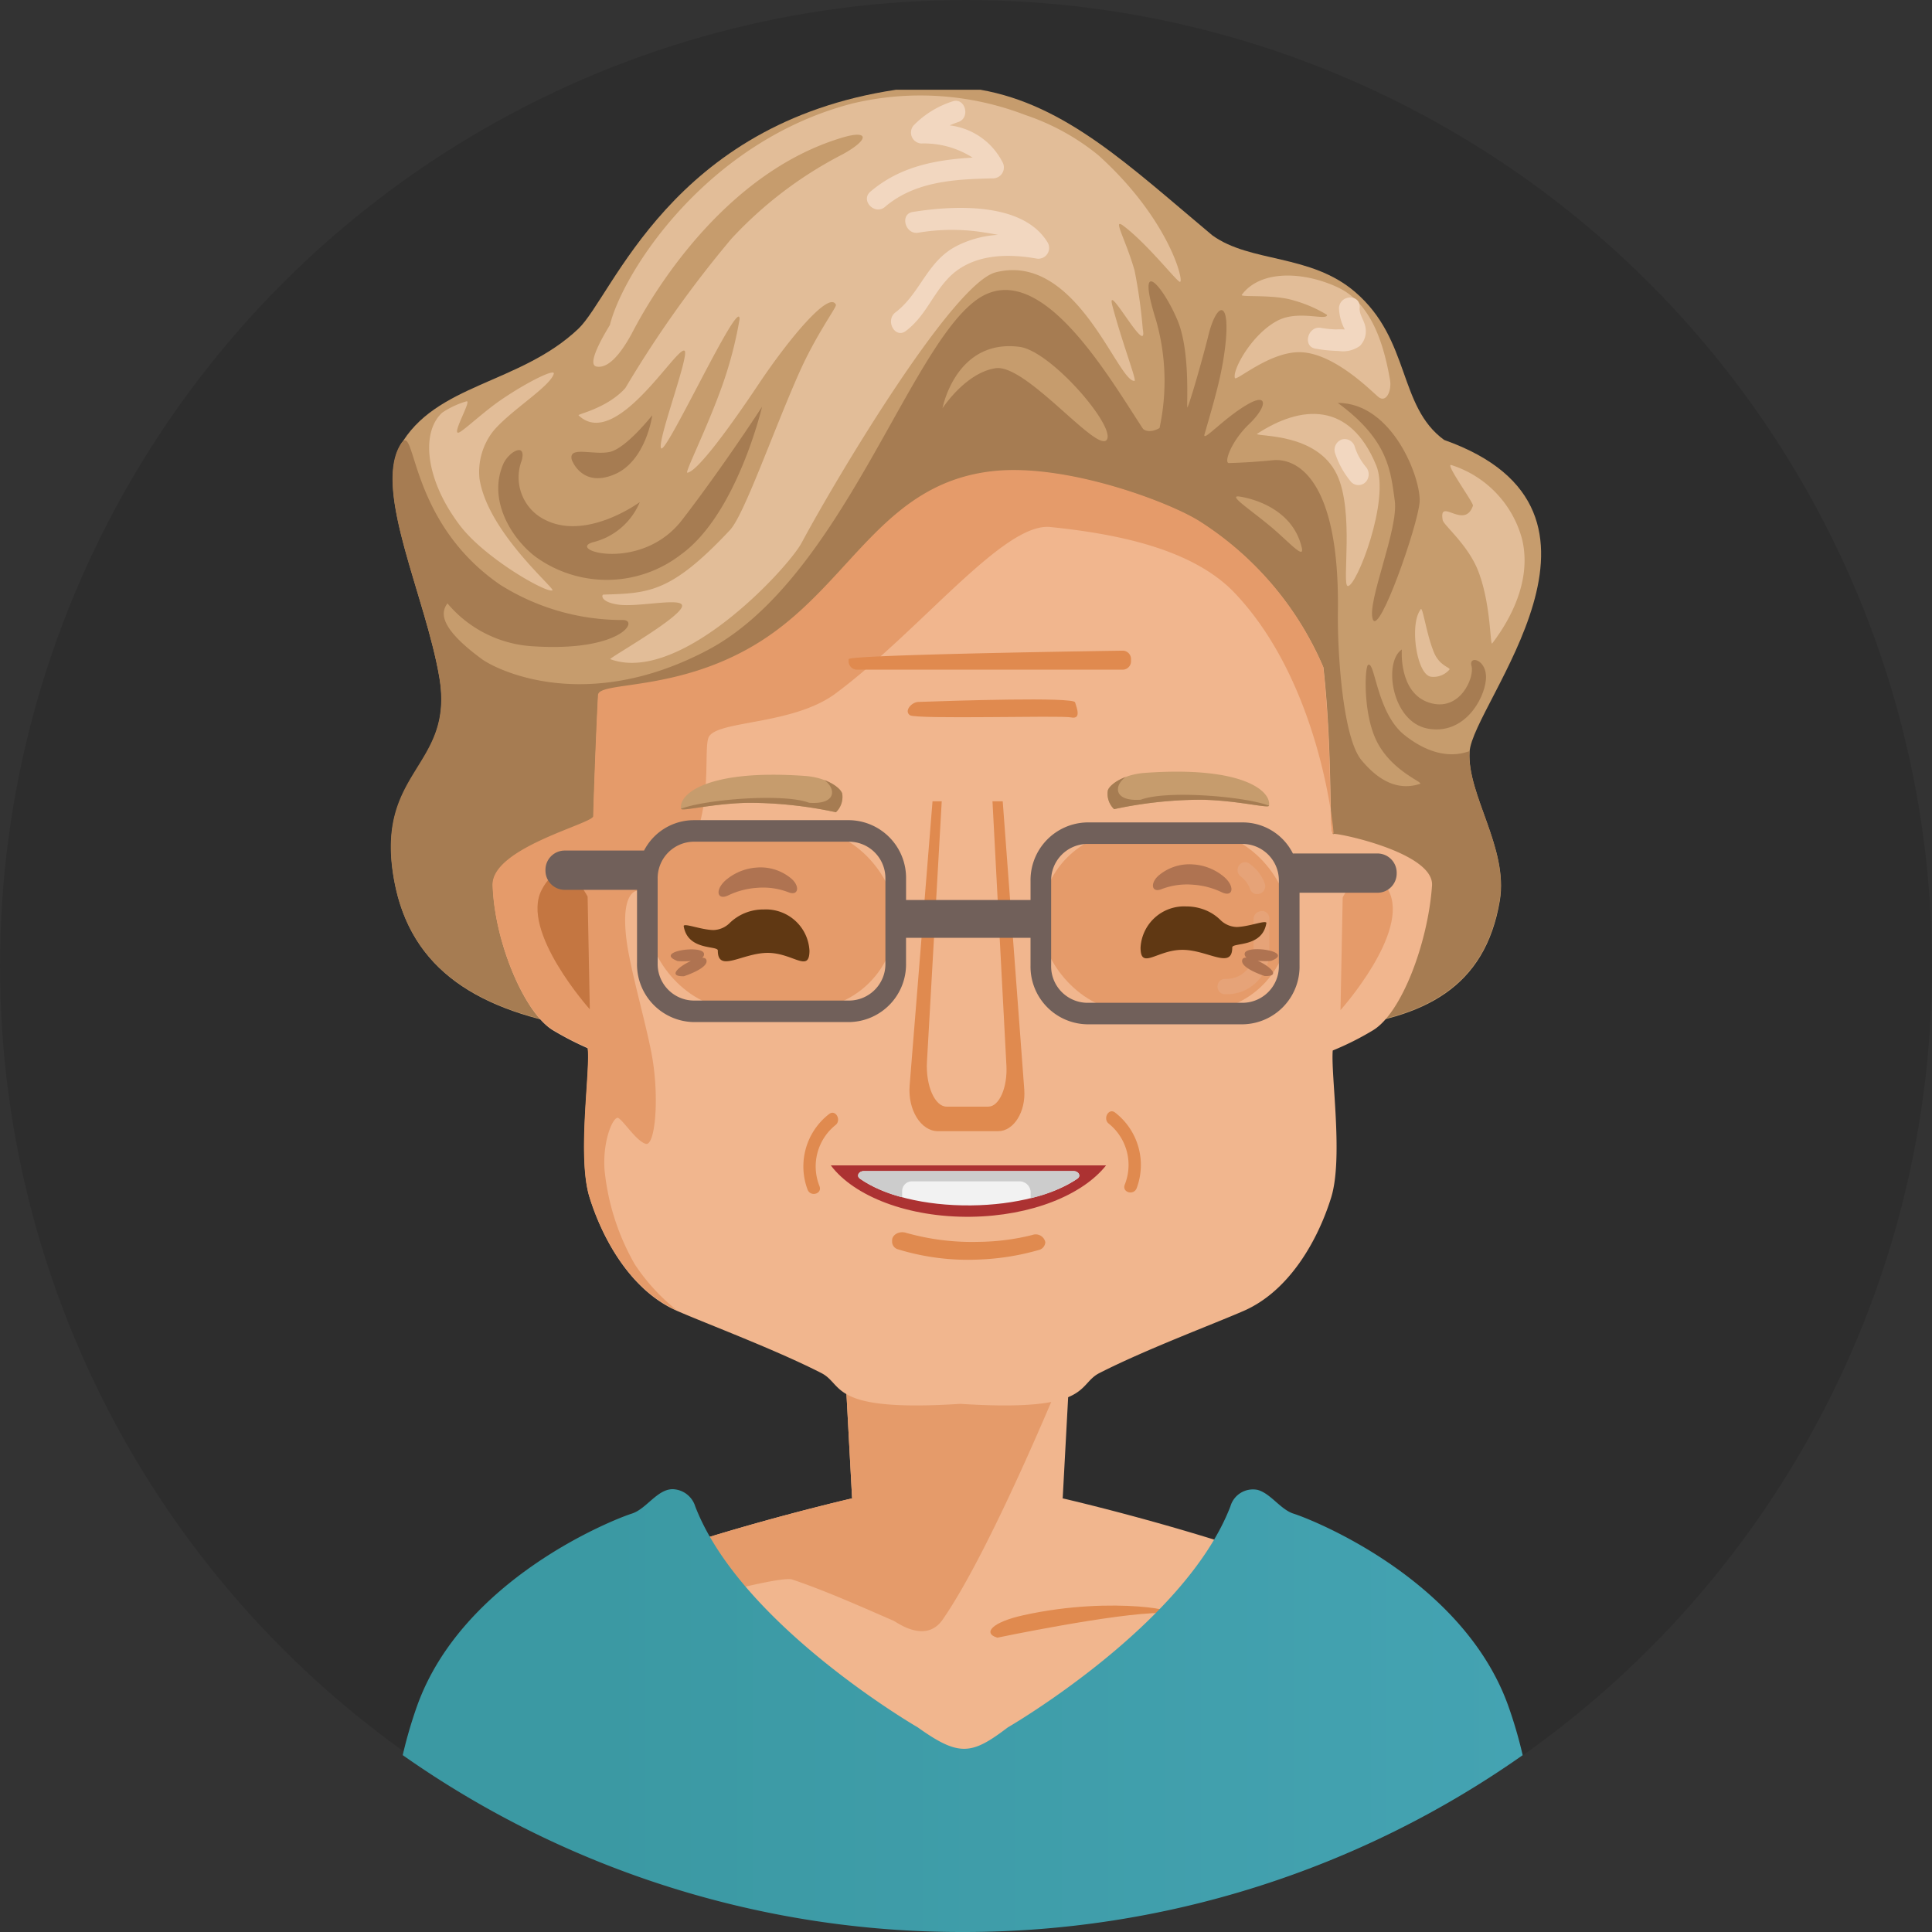 <svg xmlns="http://www.w3.org/2000/svg" xmlns:xlink="http://www.w3.org/1999/xlink" width="164" height="164" viewBox="0 0 164 164"><rect x="0" y="0" width="164" height="164" fill="#333333" stroke="none"/><defs><linearGradient id="a" y1="0.5" x2="1" y2="0.5" gradientUnits="objectBoundingBox"><stop offset="0.176" stop-color="#3b99a3"/><stop offset="1" stop-color="#44a3b2"/></linearGradient></defs><g transform="translate(-764 -346)"><g transform="translate(0 6)" opacity="0.111"><circle cx="82" cy="82" r="82" transform="translate(764 340)"/></g><g transform="translate(3262.97 631.714)"><g transform="translate(-2465.79 -278.095)"><g transform="translate(0 0)"><g transform="translate(3.342 101.432)"><path d="M-2352.245,495.575a53.618,53.618,0,0,0-2.135-7.485c0-7.461-33.616-15.154-33.616-15.154l.038-.008.978-18.123h-19.835l.978,18.123.038.008s-33.616,7.693-33.616,15.154a25.134,25.134,0,0,0-2.228,6.01Z" transform="translate(2441.645 -454.805)" fill="#f1b68e"/><path d="M-2387.307,460.862l.327-6.057h-19.835l.978,18.123.038.008s-33.616,7.693-33.616,15.154a25.134,25.134,0,0,0-2.228,6.01s9.3.15,9.328-.066c.928-6.5-.666,3.806-2.183.153s.619-8.388,3.692-9.332c7.066-2.171,18.679-5.424,19.886-5.022,2.86.954,6.33,2.515,8.614,3.506.239.1,2.7,1.989,4.155-.1C-2393.8,476.977-2387.307,460.862-2387.307,460.862Z" transform="translate(2441.645 -454.805)" fill="#e59b6a"/><path d="M-2097.487,654.323s10.027-2.1,13.926-2.1c2.546,0-3.9-1.53-11.7.191C-2097.893,652.991-2098.776,653.924-2097.487,654.323Z" transform="translate(2145.622 -624.357)" fill="#e08a4f"/><path d="M-2157.368,816.619c.458-2.965,2.736-5.269,1.572-5.07-1.485.255-2.785,2.965-4.921,4.3-1.243.779-3.749-1.077-5.106-2.009-.975-.669-1-.511-1.207-.191-.177.274,1.846,2.749,1.829,2.965Z" transform="translate(2205.046 -762.167)" fill="#e08a4f"/></g><path d="M-2376.289-248.368c-3.93-2.862-2.839-8.5-7.548-12.551-3.8-3.269-8.888-2.468-12.135-4.821-7.018-5.869-12.4-11.078-19.682-12.356h-7.167c-19.152,2.873-24.007,17.5-26.972,20.3-4.98,4.712-12.164,4.642-15.142,9.974-2.186,3.914,2.183,12.742,3.361,19.621,1.315,7.677-5.511,7.867-3.845,17.177,2.762,15.432,23.438,13.907,50.8,12.893,22.347-.828,40.563,3.687,43.055-11.122.749-4.449-2.787-8.981-2.566-12.645C-2373.878-226-2359.272-242.351-2376.289-248.368Z" transform="translate(2465.698 278.095)" fill="#c69c6d"/><g transform="translate(0 16.262)"><path d="M-1880.175-77.755c.349,2.42-2.4,8.658-1.86,10.093s3.83-8,3.971-9.958-2.271-8.417-6.949-8.42C-1880.65-82.851-1880.523-80.176-1880.175-77.755Z" transform="translate(1965.39 96.358)" fill="#a67c52"/><path d="M-1850.828,65.217c-1.587,1.057-.878,6.141,2.19,6.715s4.8-2.442,4.948-4.157-1.5-2.117-1.224-1.156-.982,3.952-3.595,3.111S-1850.828,65.217-1850.828,65.217Z" transform="translate(1936.644 -33.966)" fill="#a67c52"/><path d="M-2396.792-70.983a10.291,10.291,0,0,0,12.389-.151c4.75-3.415,6.889-12.548,6.889-12.548s-3.269,5.046-6.795,9.617-10.174,2.476-7.4,1.845a5.8,5.8,0,0,0,3.816-3.367s-4.971,3.67-8.6,1.175a4.024,4.024,0,0,1-1.422-4.712c.422-1.576-1.123-.757-1.591.357C-2400.791-75.7-2398.75-72.492-2396.792-70.983Z" transform="translate(2409.023 94.326)" fill="#a67c52"/><path d="M-2351.477-73.4c2.754-1.117,3.269-5.045,3.269-5.045s-2.207,2.8-3.595,3.111-3.535-.549-3.243.655C-2355.046-74.679-2354.23-72.282-2351.477-73.4Z" transform="translate(2370.396 89.814)" fill="#a67c52"/><path d="M-2374.232-120.7c-.193,0-2.366,1.134-5.526-1.385-2.363-1.884-2.5-6.386-3.089-5.937-.274.208-.442,4.185.778,6.543,1.3,2.52,4,3.428,3.636,3.547-1.43.464-3.121.207-4.966-2.015-1.6-1.923-2.047-9.2-2-12.577.157-11.469-3.592-13.075-5.524-12.882-1.18.118-2.476.209-3.726.241-.454.012.165-1.827,1.71-3.307s1.62-2.669-.081-1.7c-2.051,1.165-3.915,3.32-3.7,2.561.4-1.388.919-3.145,1.26-4.63a26.8,26.8,0,0,0,.482-2.724c.512-4.186-.716-3.963-1.439-.944-.241,1.006-1.343,5.016-1.739,6-.154.381.32-4.588-.869-7.4-1.249-2.957-3.567-5.581-1.823-.019a18.852,18.852,0,0,1,.306,9.193c-.774.439-1.3.214-1.421.037-3.121-4.771-8.9-14.766-14.166-10.88-5.815,4.294-11.5,23.758-22.8,29.705-10.355,5.452-17.909,1.651-19.144.744-3.877-2.848-3.378-4.081-2.914-4.726a10.232,10.232,0,0,0,7.307,3.646c7.36.47,8.988-2.2,7.613-2.232a19.457,19.457,0,0,1-10.434-2.987c-8.1-5.556-7.084-14.41-8.545-11.795-2.186,3.914,2.183,12.742,3.361,19.621,1.315,7.677-5.511,7.866-3.845,17.177,2.762,15.432,23.438,13.907,50.8,12.893,22.347-.828,40.563,3.687,43.055-11.122C-2370.918-112.507-2374.453-117.039-2374.232-120.7Zm-30.806-26.416c-.887,1.021-6.857-6.474-9.411-6.1s-4.516,3.4-4.516,3.4,1.123-5.91,6.535-5.214C-2409.717-154.679-2404.151-148.14-2405.038-147.119Zm13.914,7.329c-1.717-1.433-3.567-2.628-2.694-2.543,0,0,4.468.5,5.353,4.357C-2388.223-136.921-2389.606-138.522-2391.124-139.79Z" transform="translate(2465.789 160.591)" fill="#a67c52"/></g><g transform="translate(3.249 0.477)"><path d="M-2306.572-269.562a19.624,19.624,0,0,0-6.2-3.417,24.789,24.789,0,0,0-14.7-.975c-12.363,3.208-19.435,14.289-20.564,18.787-.017.068-2.137,3.341-1.144,3.538,1.028.2,2.089-1.139,2.979-2.766.388-.711,6.6-13.329,17.939-16.683,2.15-.636,2.341.128-.015,1.43a34.1,34.1,0,0,0-9.456,7.181,95.412,95.412,0,0,0-8.994,12.664c-1.53,1.715-4.076,2.212-3.971,2.314,3.154,3.044,8.317-5.9,8.994-5.48.465.289-2.367,7.737-1.986,8.28.412.587,6.708-13.061,6.658-10.959a33.909,33.909,0,0,1-1.635,6.089c-1.283,3.494-3.032,6.963-2.8,6.941.826-.078,3.5-3.7,6.074-7.55,2.586-3.865,6.006-7.951,6.541-6.7.08.188-1.675,2.5-3.154,5.845-2.236,5.058-4.64,11.993-5.84,13.273-5.023,5.358-6.892,5.358-10.746,5.48-.144,0-.3.631,1.285.853s5.028-.552,5.373,0c.491.786-6.257,4.56-6.074,4.627,5.957,2.192,15.1-7.748,16.236-9.863,3.226-6,12.89-22.064,16.487-22.976,6.874-1.743,10.356,9.348,11.78,9.216.2-.019-1.045-3.23-1.869-6.332-.646-2.433,3.037,4.506,2.57,1.948a43.729,43.729,0,0,0-.7-4.993c-.787-2.725-1.916-4.517-.934-3.775,2.076,1.57,4.535,4.749,4.789,4.749C-2299.266-258.813-2300.591-264.171-2306.572-269.562Z" transform="translate(2363.382 274.647)" fill="#e2bd98"/><path d="M-2441.211-101.256c-1.829,1.691-1.42,5.732,1.535,9.6,2.112,2.763,7.312,5.725,7.826,5.48.277-.132-5.513-4.952-6.191-9.5a5.616,5.616,0,0,1,1.168-4.018c1.467-1.758,4.83-3.774,5.14-4.871.127-.451-2.153.637-4.439,2.192-1.532,1.042-3.218,2.66-3.621,2.8-.675.236,1.167-2.84.636-2.646A7.412,7.412,0,0,0-2441.211-101.256Z" transform="translate(2442.312 128.194)" fill="#e2bd98"/><path d="M-1939.494-163.111c-2.8-1.329-6.539-1.572-8.174.619-.174.233,2.7-.068,4.438.487a11.042,11.042,0,0,1,2.8,1.218c0,.536-2.423-.443-4.2.487-2.217,1.157-3.868,4.242-3.621,4.871.114.291,2.919-2.215,5.49-2.192,2.824.026,5.91,3.128,6.658,3.775.687.594,1.178-.5,1.017-1.425C-1935.61-158.268-1936.643-161.759-1939.494-163.111Z" transform="translate(2016.65 179.421)" fill="#e2bd98"/><path d="M-1934.6-77.564c.133.253,5.086-.109,6.79,3.442,1.5,3.134.4,9.38.919,9.466.725.118,3.621-7.306,2.427-10.22C-1926.712-80.375-1930.88-80.011-1934.6-77.564Z" transform="translate(2004.864 106.305)" fill="#e2bd98"/><path d="M-1814.151-41.671a9.058,9.058,0,0,0-5.992-6.272c-.611-.211,1.905,3.219,1.827,3.447-.733,2.11-2.913-.787-2.57,1.218.076.441,2.175,2.111,3.037,4.384,1.081,2.848.977,6.339,1.168,6.089C-1815.763-34.015-1813.177-37.677-1814.151-41.671Z" transform="translate(1906.921 79.326)" fill="#e2bd98"/><path d="M-1837.148,40.439c-.934,1.218-.329,5.538.913,5.677a1.782,1.782,0,0,0,1.542-.6c.159-.18-.791-.268-1.287-1.42C-1836.652,42.531-1836.98,39.878-1837.148,40.439Z" transform="translate(1921.293 3.234)" fill="#e2bd98"/><path d="M-2145.743-202.669c-2.1-3.531-8.108-3.159-11.471-2.619-1.111.178-.64,1.939.465,1.761a17.242,17.242,0,0,1,5.384-.056c.431.067.906.137,1.382.24a8.783,8.783,0,0,0-3.608,1c-2.433,1.311-2.989,3.984-5.088,5.58-.9.686-.029,2.272.884,1.577,1.62-1.232,2.186-2.939,3.523-4.4,1.943-2.118,4.951-2.209,7.541-1.751A.916.916,0,0,0-2145.743-202.669Z" transform="translate(2198.261 215.185)" fill="#f2d7c0"/><path d="M-2162.315-266.12a5.8,5.8,0,0,0-4.48-3.115,6.631,6.631,0,0,1,.717-.28c1.072-.35.615-2.114-.466-1.761a8.046,8.046,0,0,0-3.29,2.018.93.93,0,0,0,.619,1.559,7.646,7.646,0,0,1,4.366,1.2c-3.119.177-6.167.746-8.677,2.89-.872.746.374,2.031,1.239,1.292,2.582-2.207,6.024-2.352,9.215-2.423A.925.925,0,0,0-2162.315-266.12Z" transform="translate(2210.981 271.783)" fill="#f2d7c0"/><path d="M-1898.457-148.115c-.075-.579-.552-1.119-.5-1.69.1-1.17-1.65-1.163-1.752,0a4.073,4.073,0,0,0,.491,1.836l-.088,0a4.622,4.622,0,0,0-.655,0,9.306,9.306,0,0,1-1.288-.132c-1.1-.191-1.577,1.569-.466,1.761a12.436,12.436,0,0,0,1.972.2,2.44,2.44,0,0,0,1.823-.442A1.785,1.785,0,0,0-1898.457-148.115Z" transform="translate(1977.942 167.837)" fill="#f2d7c0"/><g transform="translate(76.849 29.172)"><path d="M-1887-62.71a7.39,7.39,0,0,0,1.378,2.488.859.859,0,0,0,1.239,0,.96.96,0,0,0,0-1.292,5.06,5.06,0,0,1-.927-1.682.893.893,0,0,0-1.078-.638A.927.927,0,0,0-1887-62.71Z" transform="translate(1887.037 63.866)" fill="#f2d7c0"/></g></g><g transform="translate(8.629 32.284)"><g transform="translate(0 0)"><path d="M-2394.724-15.08c.071-2.64.253-7.343.409-10.29.067-1.279,7.659-.077,14.892-5.3,6.833-4.932,9.64-12.685,18.572-13.7,6.161-.7,14.82,2.536,17.521,4.2a27.373,27.373,0,0,1,10.57,12.411c.845,7.674.424,14.477.877,14.136.172-.129,8.537,1.563,8.341,4.379-.335,4.822-2.575,10.846-5.037,12.3a24.516,24.516,0,0,1-3.391,1.7c-.173,2.088.911,9.118-.136,12.486-1.114,3.584-3.528,7.922-7.427,9.619-2.581,1.124-8.409,3.312-12.253,5.281-1.936.992-.6,3.328-11.791,2.608-11.187.72-9.855-1.616-11.791-2.608-3.844-1.969-9.672-4.157-12.253-5.281-3.9-1.7-6.313-6.036-7.427-9.619-1.081-3.478.111-10.863-.157-12.675a26.2,26.2,0,0,1-2.933-1.511c-2.418-1.424-4.98-7.455-5.13-12.278C-2403.367-12.4-2394.74-14.451-2394.724-15.08Z" transform="translate(2403.292 44.514)" fill="#f1b68e"/><path d="M-2394.894-15.443c.071-2.64.253-7.343.409-10.29.067-1.279,7.659-.077,14.893-5.3,6.833-4.932,9.64-12.685,18.572-13.7,6.161-.7,14.82,2.536,17.521,4.2a27.375,27.375,0,0,1,10.57,12.411c.845,7.674.424,14.478.877,14.136.047-.035-1.06-12.7-8.386-20.407-3.534-3.719-9.912-5.014-15.652-5.6-3.964-.406-10.951,8.708-18.221,14.125-3.591,2.676-9.9,2.284-10.746,3.653-.536.864.384,5.839-1.635,9.5a8.607,8.607,0,0,1-4.672,3.653c-.356.192-1.108.906-.7,4.14.311,2.471,1.677,7.15,2.156,9.8.647,3.59.271,7.7-.521,7.487s-1.9-1.972-2.336-2.192c-.4-.2-1.34,1.837-1.168,4.384a20.073,20.073,0,0,0,2.57,8.037,16.733,16.733,0,0,0,3.576,3.9c-3.9-1.7-6.313-6.036-7.427-9.619-1.081-3.478.111-10.864-.157-12.675a26.18,26.18,0,0,1-2.933-1.511c-2.418-1.424-4.98-7.455-5.13-12.278C-2403.537-12.764-2394.911-14.814-2394.894-15.443Z" transform="translate(2403.439 44.827)" fill="#e59b6a"/><path d="M-2371.607,204.326l.186,9.565s-5.929-6.615-4.085-10.139S-2371.607,204.326-2371.607,204.326Z" transform="translate(2379.678 -168.118)" fill="#c47641"/><path d="M-1883.149,204.81l-.186,9.565s5.929-6.615,4.085-10.139S-1883.149,204.81-1883.149,204.81Z" transform="translate(1955.316 -168.534)" fill="#e59b6a"/></g><g transform="translate(30.227 15.33)"><path d="M-2147.906,96.068c-.547.019-1.219.763-.694,1.128s12.79,0,13.666.183.526-.731.351-1.279C-2134.732,95.635-2144.844,95.959-2147.906,96.068Z" transform="translate(2153.806 -91.716)" fill="#e08a4f"/><path d="M-2161.75,65.942s-23.28.325-23.28.722v.168a.71.71,0,0,0,.693.722h22.587a.71.71,0,0,0,.692-.722v-.168A.71.71,0,0,0-2161.75,65.942Z" transform="translate(2185.03 -65.942)" fill="#e08a4f"/></g></g><path d="M-2137.986,182.782l-1.829-24.465h-.869l1.183,22.441c.1,1.858-.616,3.479-1.533,3.479h-3.545c-1,0-1.782-1.782-1.667-3.813l1.254-22.106h-.782l-1.943,24.125c-.167,2.065.957,3.878,2.4,3.878h5.115C-2138.875,186.32-2137.845,184.671-2137.986,182.782Z" transform="translate(2191.752 -97.919)" fill="#e08a4f"/><g transform="translate(35.014 86.715)"><g transform="translate(2.331 4.592)"><path d="M-2195.952,381.65c1.976,2.628,6.579,4.433,11.9,4.361,5.11-.069,9.474-1.85,11.464-4.361Z" transform="translate(2195.952 -381.65)" fill="#ac3232"/><path d="M-2178.74,385.14c-.437,0-.652.412-.333.641,1.952,1.4,5.46,2.314,9.438,2.272,3.791-.04,7.1-.938,9.027-2.27.327-.226.111-.643-.329-.643Z" transform="translate(2181.541 -384.657)" fill="#f2f2f2"/><path d="M-2160.937,385.14h-17.8c-.437,0-.652.412-.333.641a11.271,11.271,0,0,0,3.583,1.577v-.527a.828.828,0,0,1,.835-.821h9.117a.95.95,0,0,1,.958.942v.489a12.255,12.255,0,0,0,3.971-1.657C-2160.282,385.557-2160.5,385.14-2160.937,385.14Z" transform="translate(2181.541 -384.657)" fill="#ccc"/><path d="M-2146.452,422.872a19.419,19.419,0,0,1-4.529.584,20.58,20.58,0,0,1-6.223-.773c-.568-.168-1.172.179-1.157.661l0,.151a.68.68,0,0,0,.513.6,20.231,20.231,0,0,0,6.94.86,21.075,21.075,0,0,0,4.969-.8.723.723,0,0,0,.583-.666A.831.831,0,0,0-2146.452,422.872Z" transform="translate(2163.564 -416.967)" fill="#e08a4f"/></g><g transform="translate(0 0)"><path d="M-2210.6,349.468a5.616,5.616,0,0,0-1.834,6.418c.246.648,1.263.366,1.014-.291a4.5,4.5,0,0,1,1.351-5.181C-2209.529,350-2210.052,349.048-2210.6,349.468Z" transform="translate(2212.791 -349.24)" fill="#e08a4f"/><path d="M-2026.311,348.576c-.545-.42-1.069.532-.531.946a4.5,4.5,0,0,1,1.351,5.181c-.25.657.768.939,1.014.291A5.617,5.617,0,0,0-2026.311,348.576Z" transform="translate(2052.771 -348.471)" fill="#e08a4f"/></g></g><g transform="translate(13.125 57.884)"><g transform="translate(0 4.119)"><rect width="21.084" height="15.312" rx="7.656" transform="translate(8.647 0.728)" fill="#e59b6a"/><rect width="21.084" height="15.312" rx="7.656" transform="translate(42.05 0.919)" fill="#e59b6a"/><path d="M-1944.65,198.373l.065-.022a.665.665,0,0,0,.4-.856,3.584,3.584,0,0,0-1.313-1.69.621.621,0,0,0-.9.2l-.008.014a.68.68,0,0,0,.188.885,2.263,2.263,0,0,1,.775,1.043A.638.638,0,0,0-1944.65,198.373Z" transform="translate(2005.242 -192.123)" fill="#e6a378"/><path d="M-1955.274,225.661a.644.644,0,0,0-.419.612v2.83a2.287,2.287,0,0,1-2.312,2.255h-.132a.633.633,0,0,0-.614.716v.013a.63.63,0,0,0,.614.574h.13a3.608,3.608,0,0,0,3.649-3.558v-2.865a.625.625,0,0,0-.819-.612Z" transform="translate(2015.802 -217.886)" fill="#e6a378"/><path d="M-2300.3,172.739h-7.107c-.035,0-.068,0-.1.007a4.767,4.767,0,0,0-4.222-2.644h-13.266a4.9,4.9,0,0,0-4.785,4.988v1.6h-10.567V174.9a4.9,4.9,0,0,0-4.785-4.989H-2358.4a4.762,4.762,0,0,0-4.188,2.58h-6.769a1.634,1.634,0,0,0-1.6,1.667h0a1.634,1.634,0,0,0,1.6,1.667h6.172v6.236a4.9,4.9,0,0,0,4.785,4.988h13.266a4.9,4.9,0,0,0,4.785-4.988V179.9h10.567v2.351a4.9,4.9,0,0,0,4.785,4.988h13.266a4.9,4.9,0,0,0,4.785-4.988v-6.179h6.646a1.634,1.634,0,0,0,1.6-1.667A1.634,1.634,0,0,0-2300.3,172.739Zm-41.8,9.323a3.1,3.1,0,0,1-3.033,3.162H-2358.4a3.1,3.1,0,0,1-3.033-3.162V174.9a3.1,3.1,0,0,1,3.033-3.162h13.266a3.1,3.1,0,0,1,3.033,3.162Zm33.4.19a3.1,3.1,0,0,1-3.033,3.162h-13.266a3.1,3.1,0,0,1-3.033-3.162v-7.162a3.1,3.1,0,0,1,3.033-3.162h13.266a3.1,3.1,0,0,1,3.033,3.162Z" transform="translate(2370.954 -169.912)" fill="#71605a"/></g><g transform="translate(10.627 0)"><g transform="translate(0 0.261)"><g transform="translate(1.1 11.443)"><path d="M-2279.085,228.4c2.148,0,3.539,1.743,3.545-.184a3.7,3.7,0,0,0-3.881-3.5,4.083,4.083,0,0,0-2.943,1.2,2.053,2.053,0,0,1-1.349.547c-1.076-.037-2.406-.59-2.507-.356.327,2.138,2.9,1.648,2.9,2.093C-2283.327,230.128-2281.234,228.4-2279.085,228.4Z" transform="translate(2286.221 -224.721)" fill="#603813"/></g><g transform="translate(0.863)"><path d="M-2274.234,143.665c-.079-.463-1.247-1.388-3.147-1.526-8.308-.6-10.751,1.542-10.54,2.786.043.253,2.7-.46,5.765-.506a35.278,35.278,0,0,1,7.385.8A1.8,1.8,0,0,0-2274.234,143.665Z" transform="translate(2287.935 -142.035)" fill="#c69c6d"/><path d="M-2274.157,146.453c-.052-.311-.6-.833-1.531-1.182,1.041.738,1.041,2.106-1.278,1.932-2.183-.83-8.842-.283-10.878.51.043.253,2.7-.46,5.765-.506a35.283,35.283,0,0,1,7.385.8A1.8,1.8,0,0,0-2274.157,146.453Z" transform="translate(2287.857 -144.823)" fill="#a67c52"/></g><g transform="translate(0 7.867)"><path d="M-2258.875,200.992a5.993,5.993,0,0,0-2.67-.378,6.652,6.652,0,0,0-2.441.638c-1.011.488-1.177-.574-.044-1.43a4.521,4.521,0,0,1,2.449-.929,4.044,4.044,0,0,1,2.877.882C-2257.879,200.425-2258,201.338-2258.875,200.992Z" transform="translate(2268.877 -198.88)" fill="#af7351"/><path d="M-2291.5,249.854a.365.365,0,0,0,.156-.344c-.1-.8-4.36-.168-2.225.627a7.658,7.658,0,0,0,1.112-.01c-1.015.459-2.022,1.331-.591,1.294,0,0,2.232-.71,1.889-1.426C-2291.213,249.892-2291.337,249.851-2291.5,249.854Z" transform="translate(2294.171 -242.184)" fill="#af7351"/></g></g><g transform="translate(37.079)"><g transform="translate(2.806 11.443)"><path d="M-2002.435,226.515c-2.148,0-3.54,1.743-3.545-.184a3.7,3.7,0,0,1,3.881-3.5,4.267,4.267,0,0,1,1.5.264,3.915,3.915,0,0,1,1.447.934,2.054,2.054,0,0,0,1.349.547c1.075-.037,2.406-.59,2.507-.356-.327,2.138-2.9,1.648-2.9,2.093C-1998.194,228.24-2000.287,226.51-2002.435,226.515Z" transform="translate(2005.98 -222.833)" fill="#603813"/></g><path d="M-2026.23,141.777c.079-.463,1.247-1.388,3.147-1.526,8.308-.6,10.751,1.542,10.54,2.786-.043.253-2.7-.46-5.765-.506a35.279,35.279,0,0,0-7.385.8A1.8,1.8,0,0,1-2026.23,141.777Z" transform="translate(2026.253 -140.147)" fill="#c69c6d"/><path d="M-2026.23,144.565c.053-.311.6-.833,1.531-1.182-1.041.738-1.041,2.106,1.279,1.932,2.182-.83,8.842-.283,10.878.51-.043.253-2.7-.46-5.765-.506a35.278,35.278,0,0,0-7.385.8A1.8,1.8,0,0,1-2026.23,144.565Z" transform="translate(2026.253 -142.935)" fill="#a67c52"/><g transform="translate(3.858 7.867)"><path d="M-1997.653,199.1a5.994,5.994,0,0,1,2.67-.378,6.657,6.657,0,0,1,2.441.638c1.011.488,1.177-.573.044-1.43a4.523,4.523,0,0,0-2.449-.929,4.043,4.043,0,0,0-2.877.882C-1998.649,198.537-1998.525,199.45-1997.653,199.1Z" transform="translate(1998.379 -196.992)" fill="#af7351"/><path d="M-1943.333,249.75a.364.364,0,0,1-.156-.344c.1-.8,4.36-.168,2.225.627a7.642,7.642,0,0,1-1.113-.01c1.015.46,2.023,1.331.591,1.294,0,0-2.232-.71-1.889-1.426C-1943.625,249.788-1943.5,249.747-1943.333,249.75Z" transform="translate(1951.277 -241.834)" fill="#af7351"/></g></g></g></g></g></g><path d="M-2411.023,617.845a82.372,82.372,0,0,0,47.537-15.009,38.321,38.321,0,0,0-1.249-4.257c-3.867-10.663-16.5-15.706-18.207-16.248-1.1-.35-1.945-1.724-3.054-2.017a1.991,1.991,0,0,0-2.3,1.4c-3.884,10.081-18.9,18.766-18.9,18.766-3.053,2.324-4.121,2.51-7.63,0,0,0-15.017-8.685-18.9-18.766a2.069,2.069,0,0,0-1.948-1.459,1.685,1.685,0,0,0-.373.054c-1.11.293-1.955,1.667-3.053,2.017-1.7.542-14.34,5.585-18.207,16.248a38.269,38.269,0,0,0-1.249,4.257A82.372,82.372,0,0,0-2411.023,617.845Z" transform="translate(-6.229 -739.559)" fill="url(#a)"/></g></g></svg>